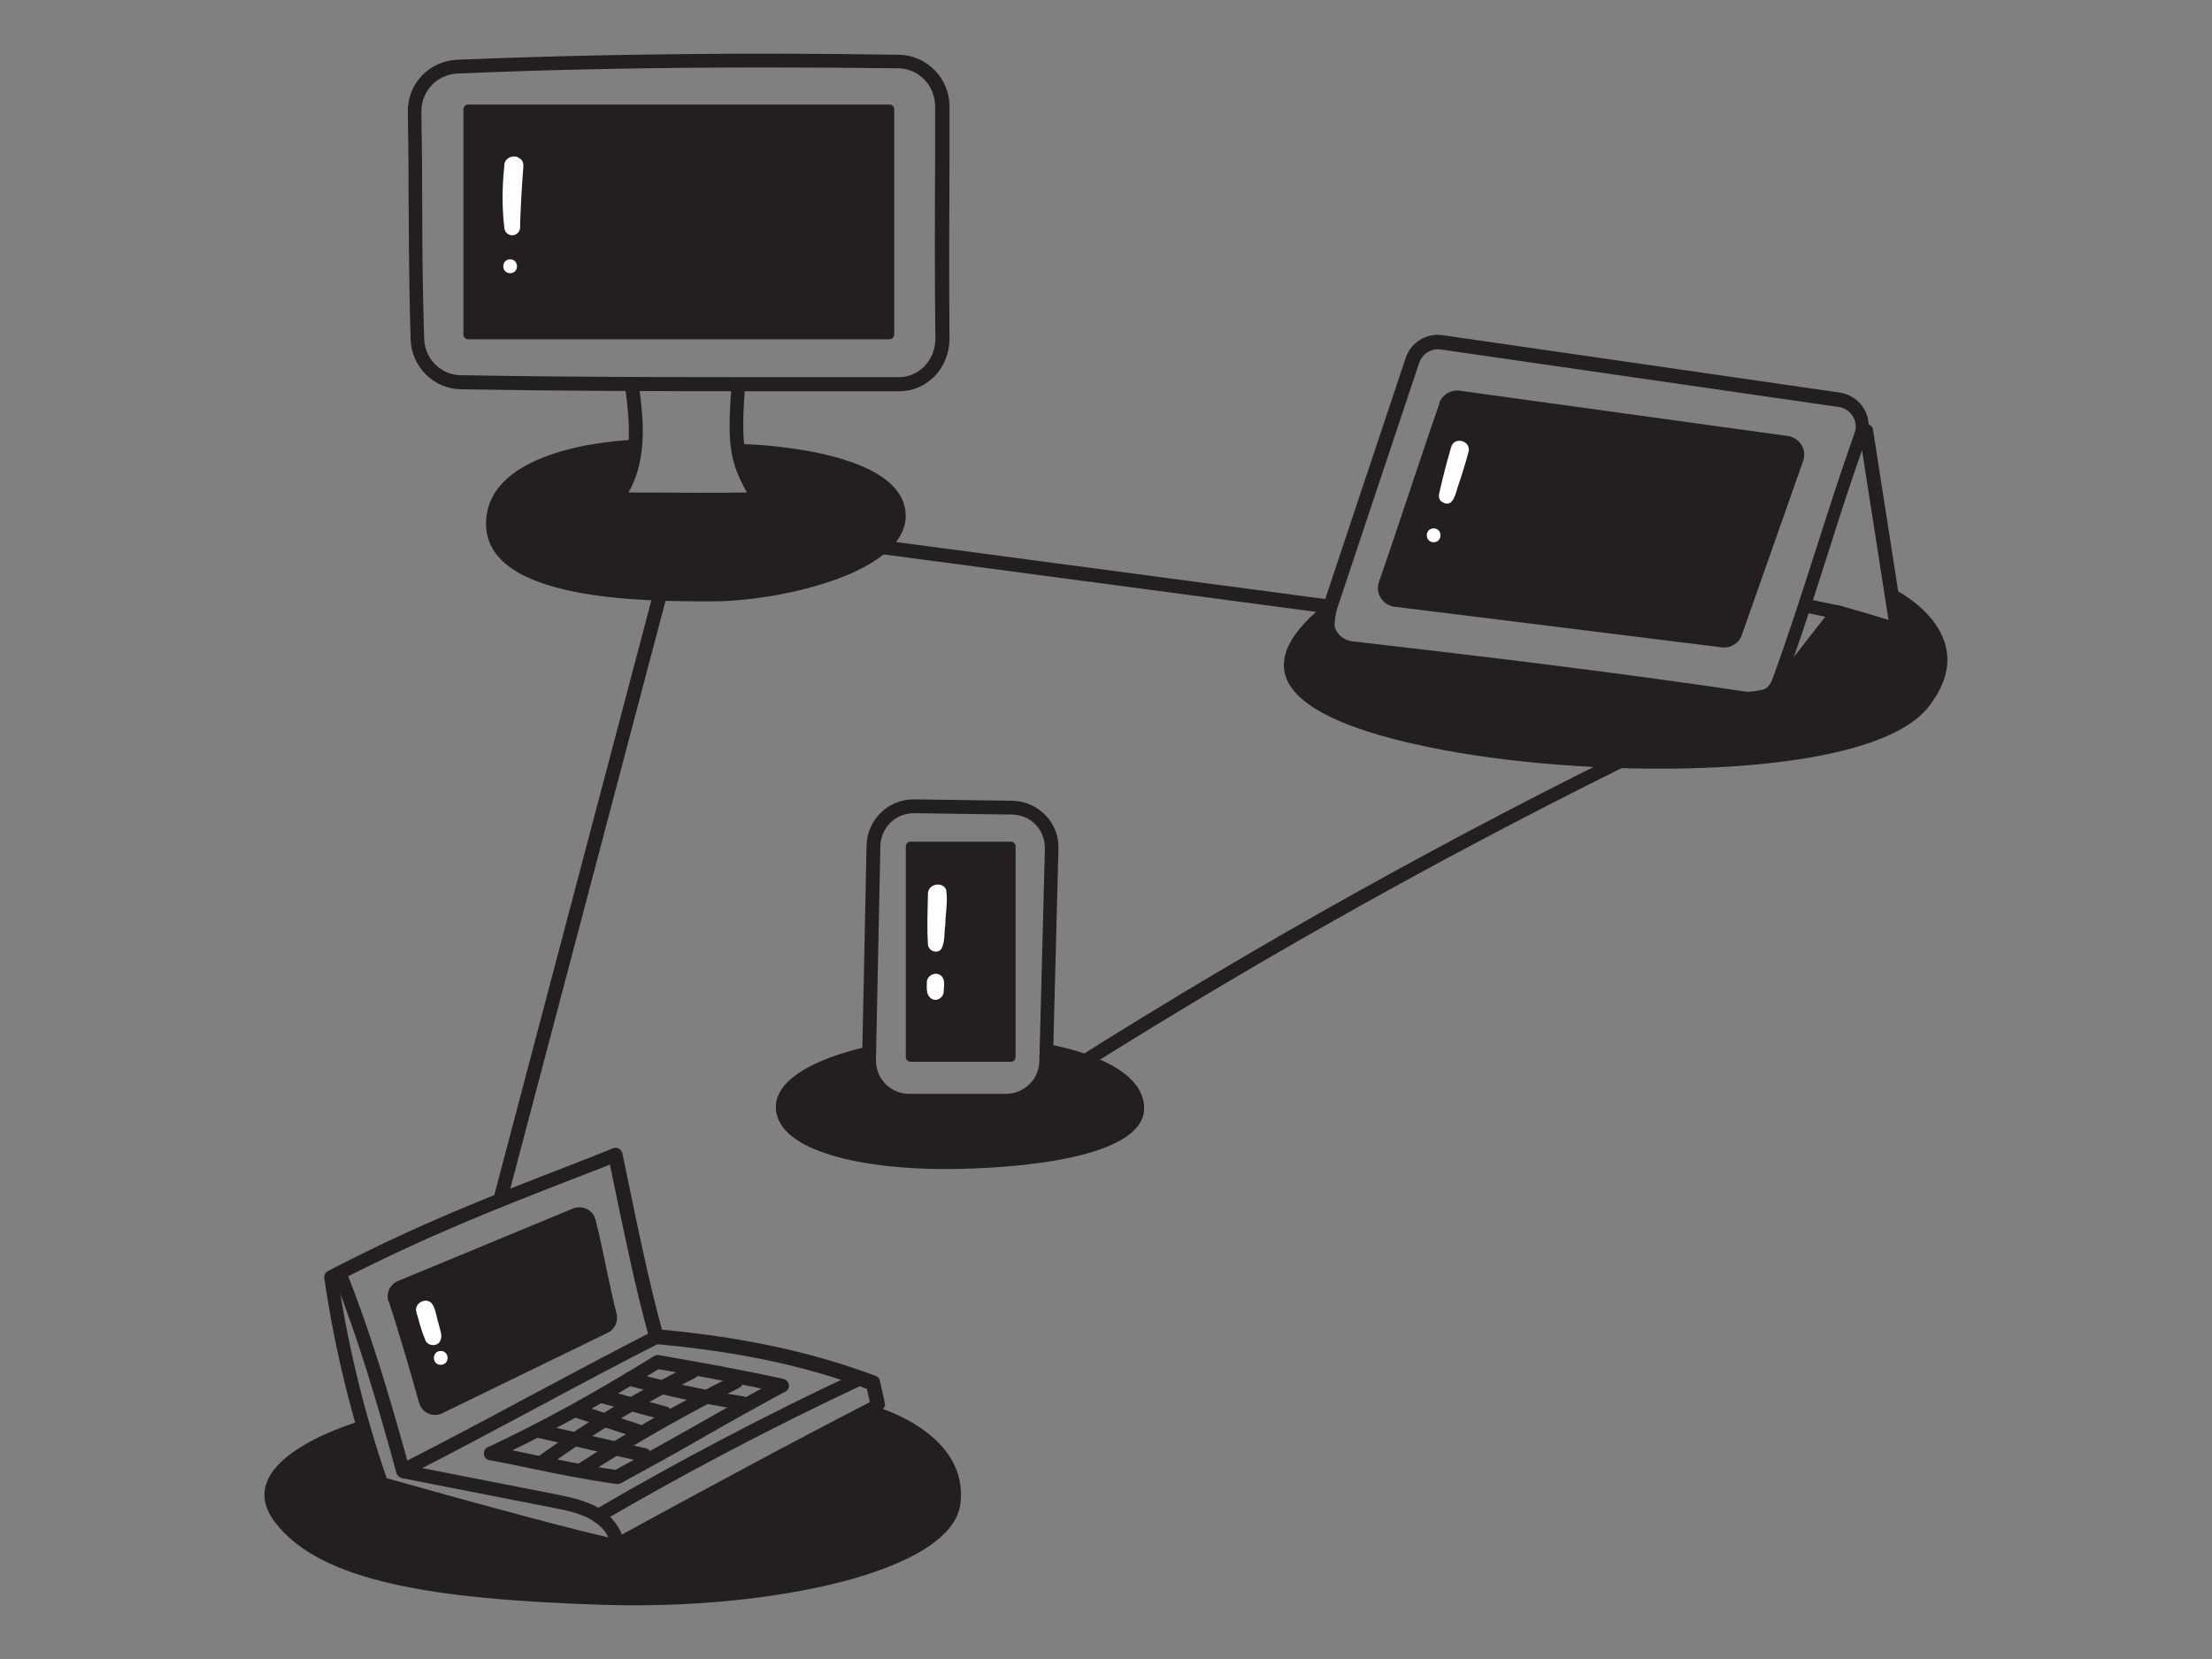 <?xml version="1.0" encoding="UTF-8"?>
<svg id="Layer_1" xmlns="http://www.w3.org/2000/svg" version="1.1" viewBox="0 0 800 600">
  <rect x="0" y="0" width="800" height="600" fill="#808080" stroke="none"/>
  <!-- Generator: Adobe Illustrator 29.6.1, SVG Export Plug-In . SVG Version: 2.1.1 Build 9)  -->
  <defs>
    <style>
      .st0 {
        fill: #fff;
      }

      .st1 {
        fill: #231f20;
      }
    </style>
  </defs>
  <path class="st1" d="M270.8,141.5c-33.5,0-69.5-.1-104-.7-9.9-.1-18-8.1-18.3-18.1-.5-15.9-.6-32-.7-47.6,0-11.3-.1-23-.3-34.5-.2-10.3,7.7-18.6,17.9-19,48.1-2,103.3-2.7,159.6-1.8,10.2.1,18.5,8.6,18.4,18.8v18.8c-.1,22.1-.2,43,0,65.2,0,5-2,10-5.4,13.5-3.4,3.4-7.9,5.4-12.7,5.4h-54.5,0ZM276.6,24.4c-39.2,0-76.9.7-111.1,2.2-7.5.3-13.2,6.4-13.1,13.9.2,11.6.3,23.3.3,34.6,0,15.6.2,31.7.7,47.4.2,7.3,6.1,13.2,13.4,13.2,44.4.8,90.9.7,132,.7h26.4c3.4,0,6.6-1.4,9.1-3.9,2.6-2.7,4-6.3,4-10-.3-22.3-.2-43.2-.1-65.3v-18.8c0-7.5-6-13.7-13.5-13.7-16.2-.2-32.4-.3-48.3-.3Z"/>
  <path class="st1" d="M260,183.3h-11.6c-12.9,0-25.8-.1-25.8-.1-1,0-1.8-.6-2.2-1.4s-.3-1.9.3-2.7c3.8-4.7,6-11.2,6.6-18.7.5-7-.4-14.2-1.3-21.1-.2-1.4.8-2.7,2.2-2.8,1.3-.1,2.6.8,2.8,2.2.9,7.2,1.9,14.6,1.3,22-.5,6.6-2.2,12.6-5,17.4,15.3.1,34.7.2,42.8,0-5.9-10.7-7.1-16.9-5.7-36.4,0-1.4,1.3-2.4,2.6-2.3s2.4,1.3,2.3,2.7c-1.5,21.3.3,25.2,7.1,37.1.3.4.3.9.3,1.4-.1,2.2-.2,2.5-16.7,2.5h0Z"/>
  <path class="st1" d="M230.6,159s-53.7.9-54.8,29.6c-1.1,28.7,56.4,28.9,81.6,28.9s72.2-10.7,70.1-32.4c-2.4-23.4-59-24.5-59-24.5,0,0-2.4,11.7,5.6,19.7h-49.2s6.3-13.9,5.6-21.4h0Z"/>
  <path class="st1" d="M167.6,121V39.5c0-.9.8-1.7,1.7-1.7h152.4c.9,0,1.7.8,1.7,1.7v81.5c0,.9-.8,1.7-1.7,1.7h-152.4c-.9,0-1.7-.8-1.7-1.7h0Z"/>
  <path class="st1" d="M634.2,255.4c-.6,0-1.2,0-1.8-.1-48.7-7.3-96.1-12.8-144.3-18.5-3.6-.4-6.9-2.4-8.9-5.6-2-3.1-2.4-6.9-1.3-10.4l30.5-91.4h0c1.9-5.6,7.5-9,13.2-8.2l143.9,20.8c3.6.6,6.8,2.7,8.6,5.8,1.9,3.1,2.2,6.9,1,10.4-5.2,14.2-9.8,28.7-14.2,42.6-4.9,15.3-9.9,31.1-15.7,46.7-1.7,4.7-6.3,7.9-11.4,7.9h.1ZM513.3,131.1l-30.5,91.4c-.7,2.1-.4,4.3.8,6.1,1.2,1.8,3.1,3,5.2,3.3,48.3,5.6,95.6,11.2,144.4,18.5,3.3.5,6.6-1.4,7.7-4.5,5.7-15.5,10.7-31.2,15.6-46.4,4.5-14,9.1-28.5,14.2-42.8.8-2,.5-4.3-.6-6.1-1.1-1.9-3-3.1-5.1-3.4l-143.9-20.8c-3.4-.5-6.7,1.5-7.8,4.8h0Z"/>
  <path class="st1" d="M641.9,252.7c-.6,0-1.1-.2-1.6-.6-1-.9-1.2-2.4-.3-3.5,3.9-4.7,7.7-9.6,11.4-14.4,3.7-4.7,7.5-9.7,11.4-14.4.6-.8,1.7-1,2.6-.8,3.5,1,7.1,2.1,10.7,3.1,2.3.7,4.6,1.4,6.9,2.1l-10.6-68c-.2-1.4.7-2.7,2.1-2.9,1.3-.2,2.7.7,2.9,2.1l11.2,71.9c.1.8-.1,1.7-.8,2.2-.6.6-1.5.8-2.3.6-3.5-1-7.1-2.1-10.7-3.1-3.1-.9-6.1-1.8-9.1-2.7-3.5,4.3-7,8.7-10.3,13-3.7,4.7-7.5,9.7-11.4,14.5-.5.6-1.2.9-2,.9h0Z"/>
  <path class="st1" d="M520.6,145.9c-7.3,20.8-14.6,43.7-21.9,64.6-1.4,4,1.3,8.2,5.4,8.9l118.4,14.7c3.2.5,6.3-1.3,7.4-4.3l22.2-63c1.5-4-1.1-8.4-5.4-9.1l-118.8-16.4c-3.2-.4-6.3,1.4-7.4,4.5h0Z"/>
  <path class="st1" d="M482.2,216.5c4.7-3.5-2.6,11.6,2,15.3s10.7,4.4,16.5,5c40.7,4.3,81.5,8.6,122.2,12.9,4.3.4,8.6.9,12.8.1,13.5-2.4,19.9-15.8,28.9-27.7l20.7,6.8-.6-16s33.5,16,12.9,42.6c-20.6,26.7-119.1,26.4-175.3,15.8-56.2-10.5-75.5-28.6-40.2-55h0Z"/>
  <path class="st1" d="M664.7,223.9h-.5l-9.6-2c-1.3-.3-2.2-1.6-2-2.9.3-1.3,1.6-2.2,2.9-2l9.6,2c1.3.3,2.2,1.6,2,2.9-.3,1.2-1.3,2-2.4,2Z"/>
  <path class="st1" d="M363.9,400.7h-35c-4.6,0-8.9-1.8-12.2-5.1-3.2-3.3-5-7.7-4.9-12.3l1.6-77.5h2.5-2.5c.2-9.3,7.8-16.7,17-16.7s.1,0,.2,0l35.4.5c4.6,0,8.9,2,12.1,5.2,3.2,3.3,4.9,7.7,4.7,12.3l-2,77c-.2,9.3-7.7,16.6-17,16.6h0ZM330.5,294.1c-6.6,0-11.9,5.2-12.1,11.8h0l-1.6,77.5c0,3.3,1.2,6.3,3.4,8.6,2.3,2.3,5.4,3.6,8.6,3.6h35c6.6,0,11.9-5.2,12.1-11.7l2-77c0-3.3-1.1-6.3-3.3-8.6-2.2-2.4-5.3-3.6-8.5-3.7l-35.4-.5h-.1Z"/>
  <path class="st1" d="M327.6,382.3v-76.2c0-1,.8-1.7,1.7-1.7h36.3c1,0,1.7.8,1.7,1.7v76.2c0,1-.8,1.7-1.7,1.7h-36.3c-1,0-1.7-.8-1.7-1.7h0Z"/>
  <path class="st1" d="M314.5,378.3s-6.1,19.2,13.9,20.2c19.9.9,32.4,1.3,40.7-.3,13.8-2.7,9.6-20.6,9.6-20.6,0,0,35.1,5.4,35.1,23.2s-44.8,22-72.5,22-60-5.9-60.7-22c-.6-15.9,33.8-22.4,33.8-22.4h0Z"/>
  <path class="st1" d="M223.1,561.1c-3.8,0-18.4-3.1-85.8-22.2-.8-.2-1.4-.8-1.7-1.6-8.4-24.3-14.6-49.5-18.3-75-.1-1,.3-2.1,1.3-2.6,32.4-16.9,59.8-27.5,86.4-37.8,5.6-2.2,11.1-4.3,16.7-6.6.7-.3,1.5-.2,2.1.1s1.1,1,1.3,1.7l1.4,6.8c4,19.4,8.1,39.4,12.9,57,30,2.8,54.5,8.2,77.3,16.7.8.3,1.4,1,1.5,1.7l1.8,8c.3,1.1-.3,2.2-1.3,2.8-31.4,16-63.4,33.5-94.4,50.3-.2.1-.6.3-1.3.3h.1ZM221.5,556.8h0ZM221.5,556.8h0ZM221.5,556.8h0ZM139.8,534.6c29.7,8.4,76.5,21.1,82.5,21.8,30.3-16.5,61.6-33.5,92.3-49.3l-1.1-4.8c-22.4-8.4-46.7-13.5-76.4-16.2-1,0-1.9-.8-2.2-1.8-5.1-18.2-9.3-39-13.5-59.1l-.8-4c-4.7,1.8-9.3,3.6-13.9,5.4-26,10.1-52.9,20.6-84.3,36.8,3.6,24.1,9.5,48,17.4,71.1h0Z"/>
  <path class="st1" d="M223.2,560.2c-1.2,0-2.2-.8-2.4-2-.8-3.6-3.6-6.8-7.7-9-4-2.1-8.6-3-13.1-3.9l-54.6-10.7c-.9-.2-1.7-.9-2-1.8-7.3-26.6-13.9-48.7-22.4-70.3-.5-1.3.1-2.7,1.4-3.2s2.7.1,3.2,1.4c8.4,21.3,15,43.2,22.2,69.3l53.1,10.4c4.8,1,9.8,2,14.4,4.3,5.4,2.9,9.1,7.4,10.3,12.4.3,1.3-.6,2.7-2,2.9h-.5Z"/>
  <path class="st1" d="M147.1,533.5c-.9,0-1.8-.5-2.2-1.3-.6-1.3-.1-2.7,1.1-3.3,15.1-7.7,30.3-15.8,45-23.7,14.8-7.9,30-16,45.2-23.8,1.3-.6,2.7-.1,3.3,1.1s.1,2.7-1.1,3.3c-15.1,7.7-30.3,15.8-45,23.7-14.8,7.9-30,16-45.2,23.8-.3.2-.8.3-1.1.3h0Z"/>
  <path class="st1" d="M216.3,550.8c-.8,0-1.7-.4-2.2-1.3-.7-1.2-.3-2.7.9-3.4,30.7-17.9,62.6-34.7,94.8-49.7,1.3-.6,2.7,0,3.3,1.2.6,1.3,0,2.7-1.2,3.3-32.1,15-63.8,31.7-94.4,49.5-.4.2-.8.3-1.3.3h0Z"/>
  <path class="st1" d="M140.7,470.9c4.1,12.7,7.5,24.5,10.9,36.5,1,3.5,4.9,5.3,8.2,3.8l59.8-29.1c2.7-1.2,4.1-4.2,3.4-7-3-11.7-4.6-22.1-7.6-33.9-.9-3.6-4.7-5.5-8.2-4.1l-63.3,26.2c-2.9,1.2-4.4,4.5-3.4,7.5h0Z"/>
  <path class="st1" d="M223.2,536.7h-.3c-12-1.7-21.8-3.7-30.3-5.5-5.4-1.1-10.5-2.2-15.6-3.1-1-.2-1.9-1-2-2.1s.4-2.2,1.4-2.6c18.9-8.8,38.6-19.6,60.2-33,.5-.3,1.1-.4,1.7-.3,14.3,2.5,29.1,5.1,45,8.6,1,.2,1.8,1,2,2.1s-.3,2-1.3,2.5c-9.8,5.3-19.9,10.9-29.6,16.5s-19.9,11.2-29.8,16.6c-.3.2-.8.3-1.2.3h-.1ZM185.2,524.5c2.7.6,5.4,1.1,8.2,1.7,8.4,1.7,17.8,3.7,29.2,5.4,9.6-5.2,19.5-10.7,29-16.1,7.8-4.4,15.8-9,23.8-13.3-13-2.8-25.3-5-37.3-7-18.8,11.6-36.3,21.3-52.9,29.4h0Z"/>
  <path class="st1" d="M210.4,533.9c-.8,0-1.6-.4-2.1-1.1-.8-1.2-.4-2.7.8-3.4,18-11.6,36.9-22.3,56.1-31.9,1.3-.6,2.7-.1,3.3,1.1s.1,2.7-1.1,3.3c-19,9.5-37.7,20.1-55.6,31.7-.4.3-.9.4-1.3.4h0Z"/>
  <path class="st1" d="M197.1,530.5c-.8,0-1.5-.3-2-1-.8-1.1-.6-2.7.6-3.5,16.9-12.1,35-22.9,53.6-32.1,1.3-.6,2.7-.1,3.3,1.1s0,2.7-1.1,3.3c-18.4,9.1-36.3,19.7-53,31.7-.4.3-1,.5-1.5.5h0Z"/>
  <path class="st1" d="M233.1,528.7h-.6l-38.5-8.8c-1.3-.3-2.2-1.7-1.9-3,.3-1.3,1.7-2.2,3-1.9l38.5,8.8c1.3.3,2.2,1.7,1.9,3-.3,1.2-1.3,2-2.4,2h0Z"/>
  <path class="st1" d="M268.4,509.9h-.4c-13.7-2.2-27.5-5.1-40.9-8.8-1.3-.3-2.1-1.7-1.7-3.1s1.7-2.1,3.1-1.7c13.2,3.6,26.8,6.6,40.3,8.7,1.4.2,2.3,1.5,2.1,2.9-.2,1.3-1.3,2.1-2.4,2.1h0Z"/>
  <path class="st1" d="M240.2,513.5c-.2,0-.4,0-.6,0l-22.5-6.1c-1.3-.3-2.1-1.7-1.7-3.1s1.7-2.1,3.1-1.7l22.5,6.1c1.3.3,2.1,1.7,1.7,3.1-.3,1.1-1.3,1.8-2.4,1.8h0Z"/>
  <path class="st1" d="M230.5,519.9c-.3,0-.5,0-.8-.1l-22-7.2c-1.3-.4-2-1.8-1.6-3.1.4-1.3,1.8-2,3.1-1.6l22,7.2c1.3.4,2,1.8,1.6,3.1-.3,1-1.3,1.7-2.4,1.7Z"/>
  <path class="st1" d="M130.8,513.9l6.9,23,83.9,22.9,96.2-50.7s32.9,9.5,29.5,35c-3.3,24.3-68.3,38.3-129.5,36.3s-101.8-8.3-118.3-29.8c-17.7-23.2,31.3-36.8,31.3-36.8h0Z"/>
  <path class="st1" d="M181.1,435.2c-.2,0-.4,0-.6,0-1.3-.3-2.1-1.7-1.7-3.1l60.9-230.6c.3-1.3,1.7-2.2,3.1-1.7,1.3.3,2.1,1.7,1.7,3.1l-60.9,230.6c-.3,1.1-1.3,1.9-2.4,1.9h0Z"/>
  <path class="st1" d="M480.8,221.9h-.3l-173-23c-1.4-.2-2.3-1.5-2.2-2.8.2-1.4,1.5-2.3,2.8-2.2l173,23c1.4.2,2.3,1.5,2.2,2.8-.1,1.3-1.3,2.2-2.4,2.2Z"/>
  <path class="st1" d="M390.9,387.2c-.8,0-1.6-.4-2.1-1.2-.8-1.2-.4-2.7.8-3.4,66.8-42.1,136.6-80.9,207.5-115.5,1.3-.6,2.7,0,3.3,1.1.6,1.3,0,2.7-1.1,3.3-70.8,34.5-140.4,73.3-207,115.2-.4.3-.8.3-1.3.3h0Z"/>
  <path class="st0" d="M188.3,57.6c-2-2.2-6.1-.6-5.9,2.4-.8,7.4-.9,14.9,0,22.3,0,1.8,1.8,3.2,3.6,2.7,1.2-.3,2.1-1.5,2.1-2.7,0-3.4.3-6.8.4-10.3.2-4,.5-8,.8-12.1,0-.9-.3-1.8-1-2.4h0Z"/>
  <path class="st0" d="M184.5,93.8c-3.3,0-3.3,5,0,5s3.3-5,0-5Z"/>
  <path class="st0" d="M342.3,322c-1.3-3.5-6.8-2.3-6.7,1.3-.1,6.1-.4,12.1,0,18.1,0,2.4,3.1,3.7,4.7,2,1.6-2.4,1.1-6.1,1.6-9,0-4,1-8.4.3-12.3h0Z"/>
  <path class="st0" d="M340.6,353.1c-1.9-2-5.4-.5-5.4,2.2,0,1.9-.3,4.4,1.4,5.7,2,1.6,4.8-.2,4.7-2.6.1-1.7.6-4-.8-5.4Z"/>
  <path class="st0" d="M158.7,479c-.8-2.4-1-5.1-2.3-7.3-2-2.9-6.8-.5-5.8,2.9,1,3.2,1.7,6.6,3.1,9.7.6,2.5,4.3,3,5.5.7,1-1.9-.1-4-.5-6h0Z"/>
  <path class="st0" d="M159.4,488.6c-3.3,0-3.3,5,0,5s3.3-5,0-5Z"/>
  <path class="st0" d="M524.8,161.8c-1.6,5.5-3.1,11.2-4.3,16.7-.3,1,0,2.4,1,3,3.6,2.3,4.7-2,5.5-4.7,1.5-4.4,2.9-8.9,4.1-13.3,1.1-4.1-5.2-5.9-6.3-1.7h0Z"/>
  <path class="st0" d="M518.5,191.1c-3.3,0-3.3,5,0,5s3.3-5,0-5Z"/>
</svg>